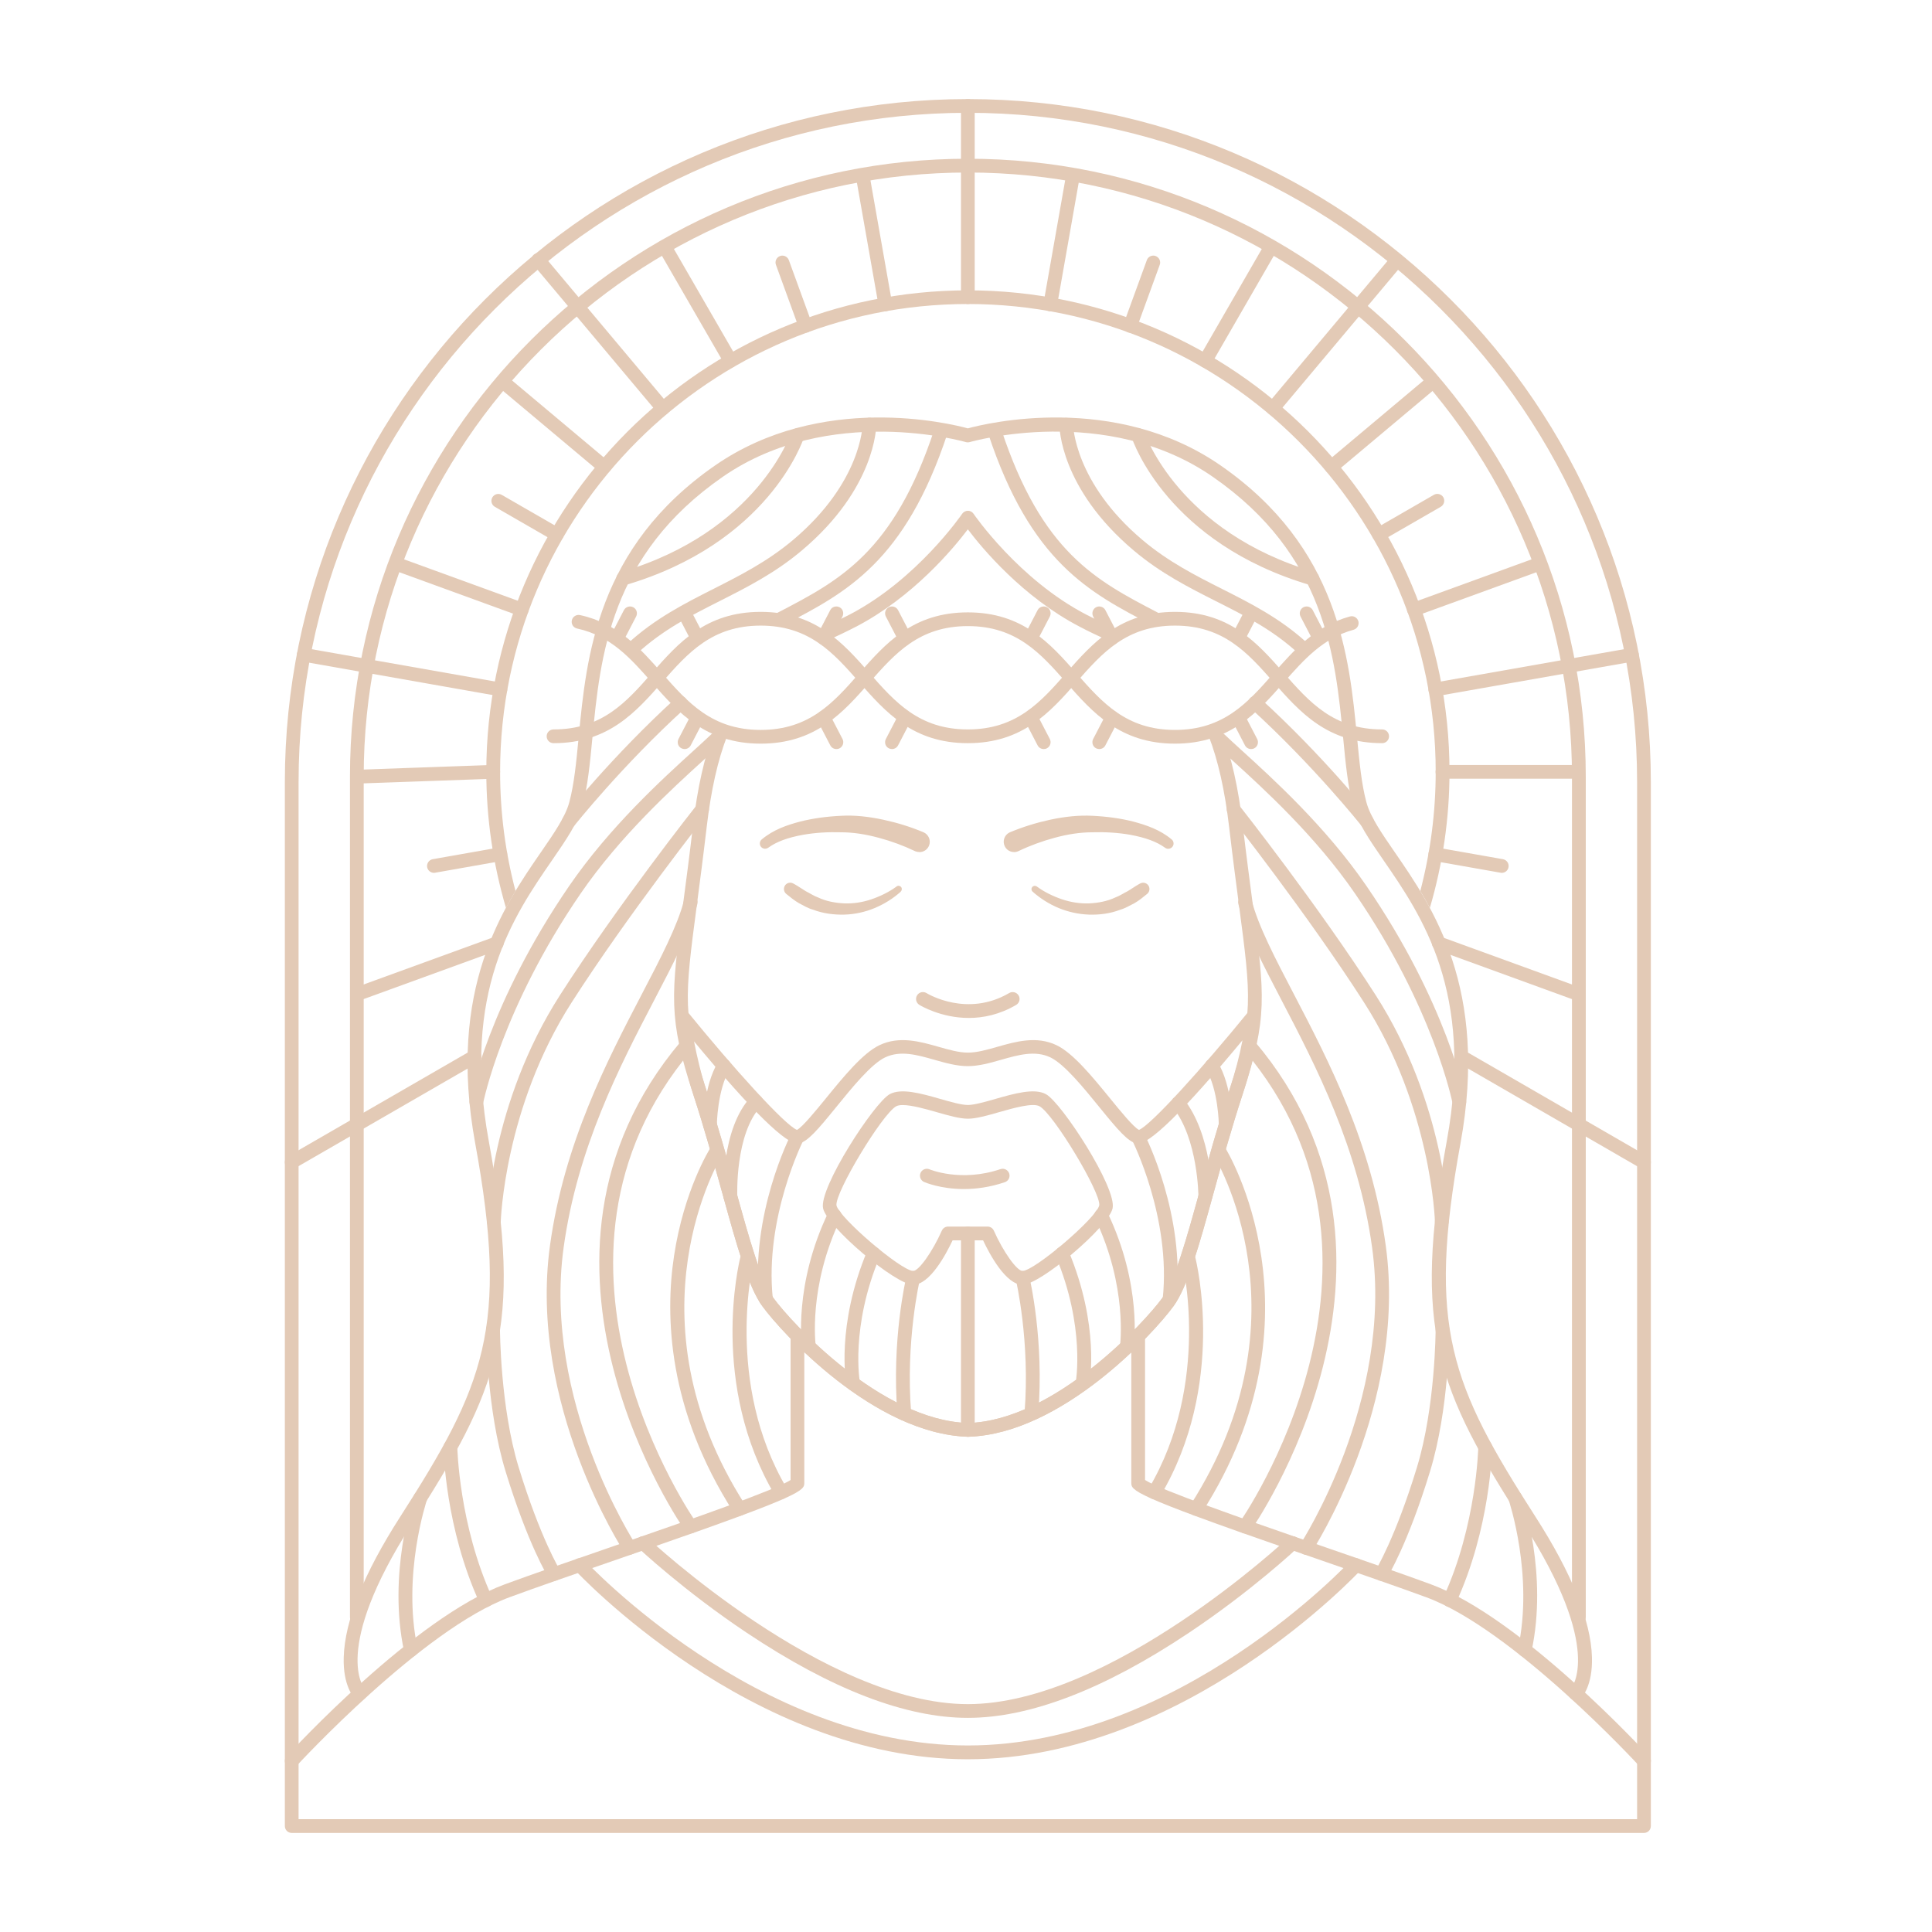 <svg xmlns="http://www.w3.org/2000/svg" width="160" height="160" viewBox="0 0 160 160" fill="none"><path d="M130.753 134.507C130.437 134.507 130.184 134.254 130.184 133.938V64.32C130.184 36.733 107.739 14.287 80.152 14.287C52.566 14.287 30.12 36.728 30.12 64.314V133.932C30.12 134.248 29.867 134.501 29.551 134.501C29.235 134.501 28.982 134.248 28.982 133.932V64.314C28.977 36.102 51.934 13.145 80.152 13.145C108.37 13.145 131.327 36.102 131.327 64.32V133.938C131.327 134.254 131.075 134.507 130.759 134.507H130.753Z" fill="#E3CAB6"></path><path d="M68.108 53.183C67.895 53.183 67.688 53.063 67.591 52.856C67.458 52.569 67.579 52.23 67.866 52.098L68.073 52C68.814 51.655 69.578 51.299 70.347 50.903C75.948 47.997 79.641 42.609 79.681 42.552C79.784 42.397 79.962 42.305 80.152 42.299C80.341 42.299 80.519 42.391 80.623 42.546C80.657 42.598 84.362 47.991 89.956 50.897C90.726 51.294 91.484 51.65 92.156 51.965C92.443 52.098 92.564 52.437 92.432 52.724C92.299 53.011 91.961 53.132 91.673 52.999C90.846 52.615 90.157 52.293 89.428 51.908C84.695 49.45 81.341 45.412 80.152 43.838C78.963 45.412 75.609 49.45 70.876 51.908C70.089 52.316 69.314 52.678 68.561 53.028L68.354 53.126C68.274 53.16 68.194 53.177 68.113 53.177L68.108 53.183Z" fill="#E3CAB6"></path><path d="M80.169 118.987C72.381 118.752 64.754 110.395 63.134 108.172C61.962 106.558 61.02 103.158 59.831 98.856C59.136 96.352 58.355 93.515 57.413 90.637C55.328 84.29 55.57 82.481 56.569 74.877C56.81 73.044 57.086 70.971 57.39 68.386C57.764 65.204 58.344 62.631 59.165 60.518C59.28 60.225 59.607 60.081 59.9 60.19C60.193 60.305 60.337 60.633 60.228 60.925C59.441 62.947 58.884 65.428 58.522 68.513C58.217 71.103 57.942 73.182 57.7 75.02C56.701 82.596 56.494 84.175 58.499 90.275C59.452 93.176 60.239 96.03 60.934 98.546C62.048 102.572 63.008 106.053 64.059 107.5C65.512 109.499 72.955 117.626 80.175 117.85C87.36 117.632 94.798 109.499 96.257 107.5C97.308 106.053 98.273 102.578 99.382 98.546C100.077 96.03 100.864 93.176 101.817 90.275C103.821 84.175 103.615 82.596 102.615 75.02C102.374 73.182 102.098 71.103 101.794 68.513C101.432 65.434 100.875 62.953 100.088 60.931C99.973 60.638 100.123 60.305 100.416 60.196C100.708 60.081 101.042 60.225 101.151 60.523C101.972 62.637 102.552 65.21 102.925 68.386C103.23 70.971 103.506 73.044 103.747 74.877C104.752 82.481 104.987 84.29 102.902 90.637C101.961 93.509 101.174 96.352 100.484 98.856C99.296 103.158 98.354 106.558 97.182 108.172C95.562 110.395 87.935 118.752 80.181 118.987H80.169Z" fill="#E3CAB6"></path><path d="M130.501 140.824C130.352 140.824 130.203 140.767 130.093 140.652C129.875 140.428 129.881 140.072 130.093 139.854C130.157 139.785 132.85 136.603 126.193 126.23C119.025 115.059 116.952 110.131 119.818 94.485C122.081 82.131 117.745 75.836 114.574 71.241C113.42 69.564 112.42 68.116 112.047 66.721C111.622 65.124 111.432 63.182 111.237 61.132C110.588 54.372 109.784 45.963 100.433 39.484C91.617 33.373 80.423 36.578 80.308 36.613C80.205 36.641 80.09 36.641 79.986 36.613C79.871 36.578 68.666 33.385 59.861 39.484C50.51 45.963 49.706 54.378 49.057 61.132C48.862 63.182 48.672 65.124 48.247 66.721C47.874 68.116 46.874 69.564 45.72 71.241C42.55 75.836 38.213 82.131 40.476 94.485C43.342 110.131 41.269 115.059 34.101 126.23C27.404 136.672 30.172 139.825 30.201 139.854C30.413 140.078 30.408 140.439 30.189 140.658C29.965 140.876 29.621 140.882 29.397 140.663C29.293 140.566 28.392 139.612 28.466 137.24C28.552 134.225 30.126 130.314 33.142 125.615C40.126 114.731 42.148 109.93 39.356 94.692C37.007 81.872 41.688 75.083 44.784 70.597C45.881 69.007 46.829 67.634 47.15 66.428C47.552 64.923 47.725 63.114 47.926 61.023C48.563 54.401 49.43 45.331 59.218 38.548C67.999 32.466 78.659 35.068 80.153 35.475C81.646 35.068 92.306 32.466 101.088 38.548C110.875 45.331 111.743 54.401 112.38 61.023C112.581 63.114 112.753 64.923 113.156 66.428C113.477 67.634 114.425 69.007 115.522 70.597C118.618 75.089 123.299 81.872 120.95 94.692C118.158 109.93 120.18 114.731 127.164 125.615C130.18 130.314 131.748 134.225 131.839 137.24C131.908 139.618 131.007 140.566 130.909 140.663C130.8 140.773 130.656 140.824 130.513 140.824H130.501Z" fill="#E3CAB6"></path><path d="M39.453 91.832C39.419 91.832 39.385 91.832 39.344 91.82C39.034 91.763 38.833 91.464 38.891 91.154C38.954 90.827 40.487 83.061 47.144 73.361C50.487 68.49 54.864 64.504 57.483 62.126C58.045 61.615 58.528 61.173 58.913 60.805C59.137 60.587 59.499 60.593 59.717 60.822C59.935 61.052 59.924 61.408 59.7 61.626C59.309 62 58.815 62.448 58.246 62.965C55.668 65.308 51.354 69.237 48.086 73.998C41.573 83.492 40.028 91.286 40.011 91.361C39.959 91.637 39.718 91.826 39.453 91.826V91.832Z" fill="#E3CAB6"></path><path d="M51.607 48.485C51.36 48.485 51.136 48.324 51.061 48.077C50.975 47.772 51.147 47.456 51.446 47.37C62.715 44.056 65.472 35.941 65.501 35.86C65.598 35.562 65.92 35.395 66.219 35.493C66.517 35.59 66.684 35.912 66.586 36.211C66.471 36.567 63.605 44.981 51.768 48.462C51.716 48.479 51.659 48.485 51.607 48.485Z" fill="#E3CAB6"></path><path d="M52.388 54.269C52.233 54.269 52.083 54.206 51.968 54.085C51.756 53.855 51.773 53.493 52.003 53.281C54.255 51.213 56.713 49.973 59.091 48.767C61.279 47.658 63.542 46.515 65.684 44.712C71.37 39.916 71.433 35.206 71.433 35.16C71.433 34.844 71.686 34.591 72.002 34.591C72.318 34.591 72.571 34.844 72.571 35.16C72.571 35.372 72.502 40.45 66.414 45.579C64.174 47.468 61.847 48.64 59.602 49.777C57.189 50.995 54.909 52.15 52.773 54.108C52.663 54.211 52.526 54.257 52.388 54.257V54.269Z" fill="#E3CAB6"></path><path d="M64.673 51.81C64.466 51.81 64.271 51.701 64.168 51.506C64.024 51.225 64.133 50.88 64.409 50.736C69.561 48.06 74.012 45.745 77.384 35.545C77.481 35.246 77.803 35.085 78.102 35.183C78.4 35.281 78.561 35.602 78.464 35.901C74.948 46.538 70.084 49.065 64.932 51.747C64.846 51.793 64.759 51.81 64.668 51.81H64.673Z" fill="#E3CAB6"></path><path d="M47.092 68.622C46.966 68.622 46.845 68.582 46.742 68.501C46.495 68.306 46.455 67.95 46.65 67.703C46.69 67.651 50.682 62.626 55.989 57.795C56.224 57.583 56.581 57.6 56.793 57.836C57.006 58.071 56.988 58.427 56.753 58.64C51.515 63.401 47.58 68.358 47.54 68.409C47.425 68.553 47.259 68.628 47.092 68.628V68.622Z" fill="#E3CAB6"></path><path d="M40.901 101.751H40.889C40.573 101.745 40.326 101.481 40.332 101.171C40.344 100.775 40.619 91.395 46.38 82.407C51.107 75.032 57.626 66.761 57.695 66.681C57.89 66.434 58.246 66.394 58.493 66.589C58.74 66.784 58.781 67.14 58.585 67.387C58.522 67.468 52.032 75.698 47.339 83.021C41.757 91.729 41.475 101.102 41.469 101.194C41.464 101.504 41.211 101.751 40.901 101.751Z" fill="#E3CAB6"></path><path d="M34.026 137.218C33.762 137.218 33.526 137.034 33.469 136.77C32.091 130.388 34.187 124.128 34.273 123.864C34.377 123.565 34.698 123.41 34.997 123.508C35.295 123.611 35.456 123.933 35.353 124.231C35.33 124.295 33.274 130.463 34.583 136.528C34.652 136.833 34.457 137.137 34.147 137.206C34.107 137.218 34.066 137.218 34.026 137.218Z" fill="#E3CAB6"></path><path d="M40.24 133.088C40.022 133.088 39.821 132.967 39.723 132.755C36.874 126.557 36.736 120.125 36.73 119.855C36.73 119.539 36.977 119.28 37.293 119.275C37.592 119.269 37.868 119.521 37.873 119.837C37.873 119.901 38.011 126.31 40.757 132.284C40.889 132.571 40.763 132.91 40.475 133.042C40.401 133.076 40.315 133.094 40.24 133.094V133.088Z" fill="#E3CAB6"></path><path d="M45.903 130.917C45.714 130.917 45.53 130.825 45.42 130.647C45.352 130.538 43.72 127.89 41.871 121.859C40.286 116.684 40.269 110.332 40.269 110.062C40.269 109.746 40.521 109.493 40.837 109.493C41.153 109.493 41.406 109.746 41.406 110.062C41.406 110.125 41.423 116.518 42.957 121.526C44.754 127.39 46.362 130.015 46.38 130.044C46.546 130.314 46.466 130.664 46.196 130.831C46.104 130.888 45.995 130.917 45.897 130.917H45.903Z" fill="#E3CAB6"></path><path d="M52.146 128.757C51.963 128.757 51.779 128.665 51.67 128.499C51.589 128.378 43.738 116.288 45.547 103.152C46.713 94.675 50.291 87.823 53.163 82.314C54.731 79.311 56.081 76.714 56.649 74.578C56.73 74.273 57.04 74.09 57.344 74.17C57.649 74.25 57.833 74.561 57.752 74.865C57.155 77.122 55.776 79.77 54.174 82.837C51.342 88.265 47.822 95.025 46.678 103.307C44.927 116.024 52.548 127.752 52.623 127.873C52.795 128.137 52.727 128.487 52.462 128.659C52.365 128.723 52.255 128.751 52.146 128.751V128.757Z" fill="#E3CAB6"></path><path d="M57.195 126.994C57.017 126.994 56.844 126.914 56.73 126.753C56.569 126.529 41.073 104.347 56.379 86.26C56.58 86.019 56.942 85.99 57.183 86.192C57.425 86.392 57.453 86.754 57.252 86.996C42.526 104.404 57.505 125.874 57.66 126.092C57.844 126.351 57.781 126.701 57.528 126.885C57.43 126.954 57.31 126.988 57.195 126.988V126.994Z" fill="#E3CAB6"></path><path d="M61.25 125.53C61.06 125.53 60.877 125.438 60.767 125.265C55.305 116.748 55.064 109 55.822 104.003C56.643 98.575 58.746 95.204 58.832 95.066C58.998 94.802 59.354 94.721 59.619 94.888C59.883 95.054 59.963 95.404 59.797 95.674C59.716 95.807 51.669 108.965 61.727 124.651C61.899 124.915 61.818 125.271 61.554 125.438C61.457 125.501 61.353 125.53 61.25 125.53Z" fill="#E3CAB6"></path><path d="M64.691 124.162C64.496 124.162 64.306 124.065 64.203 123.881C58.741 114.685 61.199 104.571 61.308 104.14C61.383 103.836 61.693 103.652 61.998 103.727C62.302 103.801 62.486 104.111 62.411 104.416C62.388 104.513 59.964 114.513 65.179 123.295C65.34 123.565 65.248 123.915 64.978 124.076C64.886 124.128 64.789 124.157 64.686 124.157L64.691 124.162Z" fill="#E3CAB6"></path><path d="M120.852 91.832C120.582 91.832 120.346 91.642 120.294 91.366C120.277 91.286 118.732 83.492 112.219 74.003C108.951 69.242 104.637 65.313 102.059 62.97C101.49 62.453 100.996 62.005 100.605 61.632C100.376 61.413 100.37 61.052 100.588 60.828C100.806 60.598 101.168 60.592 101.392 60.81C101.777 61.178 102.265 61.62 102.822 62.131C105.436 64.509 109.818 68.49 113.161 73.366C119.818 83.067 121.351 90.838 121.414 91.159C121.472 91.47 121.271 91.768 120.961 91.826C120.926 91.832 120.886 91.837 120.852 91.837V91.832Z" fill="#E3CAB6"></path><path d="M108.692 48.485C108.641 48.485 108.583 48.479 108.532 48.462C96.694 44.981 93.834 36.567 93.713 36.211C93.615 35.912 93.776 35.59 94.075 35.493C94.374 35.395 94.695 35.556 94.793 35.855C94.822 35.935 97.613 44.062 108.847 47.365C109.152 47.451 109.324 47.772 109.232 48.071C109.158 48.318 108.934 48.479 108.687 48.479L108.692 48.485Z" fill="#E3CAB6"></path><path d="M107.916 54.269C107.779 54.269 107.641 54.217 107.532 54.12C105.401 52.155 103.12 51.007 100.702 49.789C98.457 48.652 96.13 47.48 93.891 45.59C87.802 40.456 87.733 35.384 87.733 35.171C87.733 34.855 87.986 34.603 88.302 34.603C88.618 34.603 88.871 34.855 88.871 35.171C88.871 35.217 88.968 39.956 94.62 44.723C96.757 46.526 99.02 47.669 101.214 48.778C103.591 49.978 106.05 51.219 108.301 53.292C108.531 53.505 108.548 53.867 108.336 54.096C108.221 54.217 108.071 54.28 107.916 54.28V54.269Z" fill="#E3CAB6"></path><path d="M95.631 51.81C95.545 51.81 95.453 51.788 95.367 51.747C90.215 49.071 85.35 46.544 81.835 35.901C81.737 35.602 81.898 35.281 82.197 35.183C82.496 35.085 82.817 35.246 82.915 35.545C86.287 45.745 90.738 48.054 95.89 50.736C96.171 50.88 96.28 51.225 96.131 51.506C96.028 51.701 95.832 51.81 95.626 51.81H95.631Z" fill="#E3CAB6"></path><path d="M113.212 68.622C113.046 68.622 112.879 68.547 112.764 68.404C112.724 68.352 108.784 63.395 103.552 58.634C103.316 58.421 103.305 58.059 103.512 57.83C103.724 57.6 104.086 57.583 104.316 57.79C109.623 62.614 113.615 67.646 113.655 67.697C113.85 67.944 113.81 68.3 113.563 68.496C113.459 68.576 113.333 68.616 113.212 68.616V68.622Z" fill="#E3CAB6"></path><path d="M119.404 101.751C119.094 101.751 118.841 101.504 118.835 101.194C118.835 101.102 118.548 91.729 112.965 83.021C108.273 75.698 101.782 67.468 101.719 67.387C101.524 67.14 101.564 66.784 101.811 66.589C102.058 66.394 102.414 66.434 102.61 66.681C102.673 66.761 109.197 75.032 113.924 82.407C119.685 91.395 119.967 100.775 119.972 101.171C119.978 101.487 119.731 101.745 119.415 101.751H119.404Z" fill="#E3CAB6"></path><path d="M126.273 137.218C126.233 137.218 126.193 137.218 126.153 137.206C125.842 137.137 125.647 136.839 125.716 136.529C127.031 130.452 124.964 124.295 124.946 124.232C124.843 123.933 125.004 123.611 125.302 123.508C125.601 123.405 125.923 123.565 126.026 123.864C126.118 124.128 128.214 130.389 126.83 136.77C126.773 137.04 126.537 137.218 126.273 137.218Z" fill="#E3CAB6"></path><path d="M120.059 133.088C119.978 133.088 119.898 133.071 119.823 133.036C119.536 132.904 119.41 132.565 119.542 132.278C122.287 126.305 122.425 119.895 122.425 119.832C122.425 119.522 122.683 119.269 122.994 119.269H123.005C123.321 119.269 123.568 119.533 123.568 119.849C123.568 120.119 123.43 126.557 120.576 132.749C120.478 132.956 120.271 133.082 120.059 133.082V133.088Z" fill="#E3CAB6"></path><path d="M114.402 130.917C114.298 130.917 114.195 130.888 114.103 130.831C113.839 130.664 113.753 130.314 113.919 130.044C113.936 130.021 115.55 127.396 117.342 121.526C118.876 116.518 118.893 110.125 118.893 110.062C118.893 109.746 119.146 109.493 119.462 109.493C119.778 109.493 120.03 109.746 120.03 110.062C120.03 110.332 120.013 116.684 118.428 121.859C116.584 127.89 114.947 130.532 114.878 130.647C114.769 130.819 114.585 130.917 114.396 130.917H114.402Z" fill="#E3CAB6"></path><path d="M108.158 128.757C108.049 128.757 107.94 128.729 107.848 128.666C107.584 128.493 107.515 128.137 107.687 127.879C107.762 127.764 115.383 116.018 113.632 103.313C112.489 95.031 108.968 88.277 106.136 82.843C104.539 79.776 103.155 77.128 102.558 74.871C102.478 74.567 102.661 74.257 102.966 74.176C103.27 74.096 103.58 74.279 103.661 74.584C104.224 76.721 105.579 79.317 107.147 82.32C110.019 87.829 113.591 94.681 114.763 103.158C116.572 116.294 108.721 128.384 108.64 128.505C108.531 128.671 108.347 128.763 108.164 128.763L108.158 128.757Z" fill="#E3CAB6"></path><path d="M103.11 126.994C102.995 126.994 102.88 126.96 102.777 126.891C102.518 126.707 102.461 126.351 102.644 126.098C102.8 125.886 117.779 104.41 103.052 87.002C102.851 86.76 102.88 86.404 103.121 86.198C103.362 85.991 103.719 86.025 103.925 86.266C119.232 104.359 103.736 126.541 103.575 126.759C103.466 126.914 103.288 127 103.11 127V126.994Z" fill="#E3CAB6"></path><path d="M99.055 125.53C98.952 125.53 98.843 125.501 98.751 125.438C98.487 125.265 98.406 124.915 98.578 124.651C108.653 108.936 100.594 95.807 100.508 95.674C100.342 95.41 100.422 95.054 100.686 94.888C100.95 94.721 101.307 94.802 101.473 95.066C101.559 95.204 109.997 108.948 99.537 125.265C99.428 125.438 99.245 125.53 99.055 125.53Z" fill="#E3CAB6"></path><path d="M95.614 124.162C95.517 124.162 95.413 124.139 95.321 124.082C95.051 123.921 94.96 123.571 95.12 123.301C100.336 114.519 97.918 104.525 97.889 104.422C97.814 104.117 97.998 103.807 98.302 103.732C98.607 103.658 98.917 103.842 98.992 104.146C99.101 104.571 101.559 114.691 96.097 123.887C95.988 124.065 95.798 124.168 95.609 124.168L95.614 124.162Z" fill="#E3CAB6"></path><path d="M84.678 106.398C83.311 106.398 81.973 103.905 81.415 102.722H78.888C78.331 103.905 76.993 106.398 75.626 106.398C74.156 106.398 68.504 101.607 68.165 100.074C67.792 98.391 72.398 91.309 73.685 90.614C74.65 90.091 76.292 90.557 77.872 91.01C78.733 91.257 79.629 91.51 80.152 91.51C80.674 91.51 81.57 91.257 82.432 91.01C84.017 90.557 85.654 90.091 86.619 90.614C87.912 91.309 92.518 98.391 92.139 100.074C91.794 101.613 86.148 106.398 84.678 106.398ZM74.759 91.516C74.54 91.516 74.357 91.545 74.225 91.614C73.064 92.24 69.136 98.764 69.273 99.827C69.503 100.855 74.609 105.226 75.626 105.255C76.091 105.255 77.223 103.664 77.998 101.918C78.09 101.711 78.291 101.579 78.521 101.579H81.783C82.007 101.579 82.214 101.711 82.306 101.918C83.081 103.664 84.213 105.255 84.684 105.255C85.7 105.226 90.806 100.861 91.036 99.821C91.174 98.764 87.245 92.24 86.085 91.614C85.522 91.309 83.92 91.769 82.748 92.102C81.766 92.383 80.841 92.647 80.158 92.647C79.474 92.647 78.544 92.383 77.567 92.102C76.665 91.843 75.505 91.516 74.764 91.516H74.759Z" fill="#E3CAB6"></path><path d="M80.153 118.988C79.837 118.988 79.584 118.735 79.584 118.419V102.153C79.584 101.837 79.837 101.584 80.153 101.584C80.469 101.584 80.721 101.837 80.721 102.153V118.419C80.721 118.735 80.469 118.988 80.153 118.988Z" fill="#E3CAB6"></path><path d="M63.439 108.178C63.151 108.178 62.904 107.96 62.87 107.667C62.129 100.619 65.391 94.158 65.535 93.888C65.679 93.606 66.023 93.497 66.299 93.641C66.58 93.784 66.69 94.129 66.546 94.41C66.511 94.474 63.295 100.855 64.002 107.552C64.036 107.868 63.806 108.143 63.496 108.178C63.473 108.178 63.456 108.178 63.433 108.178H63.439Z" fill="#E3CAB6"></path><path d="M70.653 115.157C70.383 115.157 70.147 114.967 70.096 114.691C70.061 114.496 69.222 109.798 71.819 103.595C71.939 103.308 72.272 103.17 72.565 103.29C72.858 103.411 72.99 103.744 72.87 104.037C70.4 109.924 71.204 114.439 71.216 114.479C71.273 114.789 71.072 115.088 70.762 115.145C70.727 115.151 70.693 115.157 70.658 115.157H70.653Z" fill="#E3CAB6"></path><path d="M66.988 112.118C66.707 112.118 66.466 111.911 66.425 111.63C66.397 111.417 65.719 106.403 68.596 100.407C68.734 100.12 69.073 100.005 69.355 100.137C69.636 100.275 69.757 100.614 69.624 100.895C66.896 106.587 67.551 111.417 67.557 111.463C67.603 111.774 67.385 112.061 67.074 112.107C67.046 112.107 67.017 112.107 66.994 112.107L66.988 112.118Z" fill="#E3CAB6"></path><path d="M74.892 117.649C74.599 117.649 74.346 117.425 74.323 117.127C73.823 110.981 75.018 105.91 75.07 105.697C75.144 105.393 75.455 105.203 75.759 105.278C76.063 105.352 76.253 105.657 76.178 105.967C76.167 106.019 74.978 111.085 75.46 117.041C75.483 117.357 75.254 117.626 74.938 117.655C74.92 117.655 74.909 117.655 74.892 117.655V117.649Z" fill="#E3CAB6"></path><path d="M60.486 99.66C60.182 99.66 59.929 99.419 59.918 99.115C59.906 98.885 59.7 93.463 62.198 90.827C62.416 90.597 62.778 90.585 63.002 90.804C63.232 91.022 63.238 91.378 63.025 91.608C60.86 93.888 61.055 99.011 61.061 99.063C61.072 99.379 60.831 99.643 60.515 99.655C60.509 99.655 60.498 99.655 60.492 99.655L60.486 99.66Z" fill="#E3CAB6"></path><path d="M58.797 93.727C58.481 93.727 58.229 93.469 58.234 93.153C58.234 93.02 58.275 89.913 59.464 87.955C59.624 87.685 59.975 87.599 60.245 87.765C60.515 87.926 60.601 88.276 60.434 88.546C59.406 90.241 59.366 93.13 59.366 93.164C59.366 93.48 59.108 93.727 58.797 93.727Z" fill="#E3CAB6"></path><path d="M96.861 108.178C96.861 108.178 96.821 108.178 96.798 108.178C96.487 108.143 96.258 107.862 96.292 107.552C96.999 100.855 93.782 94.474 93.748 94.41C93.604 94.129 93.713 93.784 93.995 93.641C94.276 93.497 94.615 93.606 94.759 93.888C94.897 94.158 98.165 100.625 97.424 107.667C97.395 107.96 97.148 108.178 96.855 108.178H96.861Z" fill="#E3CAB6"></path><path d="M89.647 115.156C89.612 115.156 89.578 115.156 89.543 115.145C89.233 115.088 89.032 114.789 89.09 114.479C89.095 114.433 89.894 109.901 87.435 104.031C87.315 103.738 87.453 103.405 87.74 103.284C88.033 103.164 88.366 103.302 88.486 103.589C91.088 109.792 90.25 114.484 90.21 114.685C90.158 114.961 89.916 115.151 89.652 115.151L89.647 115.156Z" fill="#E3CAB6"></path><path d="M93.317 112.118C93.317 112.118 93.265 112.118 93.236 112.112C92.926 112.066 92.708 111.779 92.754 111.469C92.759 111.423 93.403 106.57 90.686 100.901C90.548 100.619 90.669 100.275 90.956 100.143C91.237 100.005 91.582 100.125 91.714 100.413C94.592 106.409 93.914 111.429 93.885 111.636C93.845 111.923 93.604 112.124 93.322 112.124L93.317 112.118Z" fill="#E3CAB6"></path><path d="M85.413 117.649C85.413 117.649 85.385 117.649 85.367 117.649C85.051 117.626 84.822 117.351 84.845 117.035C85.327 111.079 84.138 106.013 84.127 105.961C84.052 105.657 84.242 105.346 84.546 105.272C84.85 105.203 85.16 105.387 85.235 105.691C85.287 105.904 86.481 110.975 85.982 117.121C85.959 117.419 85.706 117.643 85.413 117.643V117.649Z" fill="#E3CAB6"></path><path d="M99.818 99.66C99.502 99.66 99.249 99.408 99.249 99.092C99.249 99.046 99.221 94.313 97.13 91.706C96.935 91.459 96.975 91.102 97.216 90.907C97.463 90.712 97.819 90.746 98.014 90.993C100.358 93.917 100.387 98.879 100.387 99.092C100.387 99.408 100.134 99.66 99.818 99.66Z" fill="#E3CAB6"></path><path d="M101.507 93.727C101.197 93.727 100.939 93.475 100.939 93.164C100.939 93.136 100.899 90.235 99.871 88.547C99.71 88.277 99.79 87.926 100.06 87.765C100.33 87.605 100.68 87.691 100.841 87.955C102.03 89.913 102.07 93.021 102.07 93.153C102.07 93.469 101.818 93.722 101.507 93.727Z" fill="#E3CAB6"></path><path d="M80.169 118.987C72.381 118.752 64.753 110.395 63.134 108.172C61.962 106.558 61.02 103.158 59.831 98.856C59.136 96.352 58.355 93.514 57.413 90.637C56.506 87.868 56 84.439 55.983 84.296C55.949 84.043 56.081 83.796 56.316 83.693C56.552 83.589 56.827 83.658 56.988 83.854C60.67 88.374 64.995 93.181 66 93.572C66.436 93.365 67.562 91.981 68.395 90.964C69.825 89.207 71.45 87.214 72.829 86.559C74.489 85.766 76.206 86.26 77.722 86.691C78.59 86.938 79.411 87.173 80.163 87.173C80.916 87.173 81.737 86.938 82.605 86.691C84.121 86.26 85.844 85.766 87.498 86.559C88.876 87.214 90.496 89.207 91.932 90.964C92.759 91.981 93.885 93.365 94.327 93.572C95.327 93.175 99.646 88.374 103.333 83.854C103.345 83.836 103.362 83.819 103.373 83.808C103.546 83.635 103.804 83.589 104.022 83.699C104.241 83.802 104.367 84.032 104.344 84.273C104.126 86.289 103.672 88.311 102.908 90.637C101.966 93.509 101.179 96.352 100.49 98.856C99.301 103.158 98.359 106.558 97.188 108.172C95.568 110.395 87.94 118.752 80.186 118.987H80.169ZM57.476 86.243C57.712 87.438 58.056 88.954 58.493 90.275C59.446 93.175 60.233 96.03 60.928 98.546C62.042 102.572 63.002 106.053 64.053 107.5C65.506 109.499 72.95 117.626 80.169 117.85C87.354 117.632 94.792 109.499 96.251 107.5C97.302 106.053 98.267 102.578 99.376 98.546C100.071 96.03 100.858 93.175 101.811 90.275C102.294 88.799 102.65 87.455 102.897 86.151C98.037 92.004 95.097 94.876 94.155 94.703C93.42 94.571 92.575 93.572 91.03 91.671C89.744 90.085 88.141 88.121 86.993 87.57C85.723 86.967 84.351 87.357 82.897 87.771C81.99 88.029 81.059 88.293 80.146 88.293C79.233 88.293 78.302 88.029 77.395 87.771C75.942 87.357 74.575 86.967 73.3 87.57C72.151 88.115 70.549 90.085 69.262 91.671C67.717 93.572 66.873 94.565 66.138 94.703C65.196 94.87 62.278 92.027 57.471 86.237L57.476 86.243Z" fill="#E3CAB6"></path><path d="M79.831 98.472C77.89 98.472 76.609 97.92 76.528 97.886C76.241 97.759 76.109 97.42 76.236 97.133C76.362 96.846 76.701 96.714 76.982 96.84C76.982 96.84 79.573 97.932 82.852 96.823C83.151 96.72 83.472 96.881 83.576 97.179C83.679 97.478 83.518 97.799 83.22 97.903C81.968 98.328 80.813 98.472 79.825 98.472H79.831Z" fill="#E3CAB6"></path><path d="M63.26 69.731C64.168 68.967 65.248 68.599 66.339 68.306C67.436 68.03 68.562 67.892 69.687 67.841C70.83 67.778 71.979 67.921 73.088 68.162C74.208 68.404 75.276 68.731 76.356 69.179C76.649 69.3 76.787 69.633 76.66 69.926C76.54 70.219 76.206 70.356 75.913 70.23C75.908 70.23 75.896 70.224 75.891 70.219L75.868 70.207C74.931 69.759 73.892 69.374 72.864 69.099C71.824 68.817 70.767 68.639 69.699 68.628C68.613 68.599 67.528 68.656 66.46 68.84C65.408 69.03 64.317 69.34 63.473 69.949L63.45 69.966C63.381 70.018 63.289 70 63.237 69.931C63.191 69.868 63.203 69.776 63.26 69.731Z" fill="#E3CAB6"></path><path d="M76.132 70.563C76.023 70.563 75.908 70.54 75.805 70.5C75.805 70.5 75.747 70.472 75.742 70.472C74.828 70.035 73.806 69.656 72.789 69.386C71.669 69.082 70.658 68.932 69.699 68.927C68.539 68.892 67.499 68.961 66.512 69.133C65.237 69.363 64.323 69.702 63.645 70.19C63.427 70.351 63.152 70.305 63.008 70.11C62.876 69.926 62.905 69.662 63.083 69.518C64.048 68.708 65.185 68.323 66.276 68.036C67.333 67.772 68.441 67.617 69.682 67.559C70.733 67.502 71.87 67.611 73.157 67.887C74.329 68.14 75.414 68.478 76.471 68.921C76.683 69.007 76.844 69.174 76.936 69.386C77.022 69.599 77.022 69.828 76.936 70.041C76.798 70.368 76.482 70.569 76.144 70.569L76.132 70.563ZM69.142 68.341C69.326 68.341 69.516 68.341 69.705 68.346C70.71 68.352 71.773 68.513 72.939 68.823C73.99 69.105 75.046 69.495 75.994 69.949C76.172 70.023 76.339 69.955 76.396 69.811C76.425 69.742 76.425 69.662 76.396 69.593C76.368 69.524 76.316 69.466 76.241 69.438C75.213 69.007 74.162 68.68 73.025 68.433C71.79 68.168 70.704 68.065 69.699 68.117C68.631 68.168 67.666 68.289 66.753 68.496C67.511 68.387 68.298 68.329 69.136 68.329L69.142 68.341Z" fill="#E3CAB6"></path><path d="M74.599 73.843C73.95 74.423 73.232 74.865 72.445 75.198C71.658 75.526 70.796 75.721 69.929 75.744C69.062 75.767 68.166 75.652 67.35 75.342C66.925 75.227 66.546 74.997 66.161 74.796C65.788 74.578 65.449 74.302 65.116 74.032C64.892 73.849 64.858 73.521 65.035 73.297C65.196 73.096 65.472 73.045 65.69 73.165L65.765 73.205C66.104 73.389 66.414 73.619 66.736 73.808C67.075 73.975 67.385 74.193 67.741 74.32C68.424 74.641 69.171 74.779 69.918 74.814C70.67 74.842 71.434 74.727 72.169 74.475C72.893 74.228 73.622 73.877 74.231 73.429L74.248 73.412C74.369 73.32 74.541 73.349 74.633 73.47C74.719 73.585 74.696 73.745 74.593 73.837L74.599 73.843Z" fill="#E3CAB6"></path><path d="M80.233 84.302C77.924 84.302 76.241 83.279 76.132 83.216C75.868 83.05 75.782 82.699 75.948 82.429C76.115 82.159 76.465 82.079 76.735 82.246C76.868 82.326 80.107 84.267 83.576 82.24C83.846 82.079 84.196 82.171 84.357 82.441C84.518 82.711 84.426 83.061 84.156 83.222C82.772 84.032 81.422 84.302 80.233 84.302Z" fill="#E3CAB6"></path><path d="M96.642 69.954C95.798 69.346 94.707 69.036 93.655 68.846C92.587 68.662 91.502 68.605 90.416 68.633C89.348 68.639 88.291 68.823 87.251 69.105C86.223 69.38 85.184 69.765 84.247 70.213L84.23 70.225C83.949 70.362 83.604 70.242 83.472 69.954C83.334 69.673 83.455 69.329 83.742 69.196C83.748 69.196 83.759 69.191 83.771 69.185C84.85 68.737 85.919 68.409 87.039 68.168C88.147 67.933 89.296 67.789 90.439 67.847C91.565 67.898 92.691 68.042 93.787 68.312C94.879 68.605 95.959 68.972 96.866 69.736C96.929 69.788 96.941 69.886 96.883 69.949C96.832 70.012 96.746 70.018 96.682 69.972L96.659 69.954H96.642Z" fill="#E3CAB6"></path><path d="M83.978 70.563C83.88 70.563 83.788 70.546 83.696 70.517C83.478 70.443 83.306 70.288 83.208 70.081C83.001 69.656 83.185 69.139 83.61 68.938C84.713 68.478 85.799 68.14 86.965 67.887C88.251 67.611 89.388 67.508 90.439 67.559C91.68 67.617 92.788 67.772 93.84 68.036C94.931 68.329 96.068 68.708 97.033 69.518C97.125 69.593 97.177 69.696 97.188 69.817C97.2 69.932 97.165 70.046 97.085 70.138C96.935 70.311 96.677 70.345 96.493 70.213L96.47 70.196C95.792 69.708 94.879 69.369 93.598 69.133C92.61 68.961 91.571 68.892 90.416 68.927C89.451 68.932 88.435 69.082 87.321 69.386C86.304 69.662 85.282 70.035 84.363 70.477C84.231 70.54 84.098 70.569 83.966 70.569L83.978 70.563ZM89.894 68.117C89.038 68.117 88.113 68.226 87.085 68.444C85.948 68.691 84.897 69.018 83.869 69.449C83.714 69.524 83.656 69.69 83.725 69.834C83.794 69.978 83.961 70.035 84.104 69.966C85.069 69.501 86.126 69.116 87.177 68.829C88.343 68.513 89.4 68.358 90.416 68.352C91.467 68.323 92.438 68.375 93.357 68.513C92.45 68.312 91.479 68.186 90.416 68.134C90.244 68.122 90.072 68.122 89.899 68.122L89.894 68.117Z" fill="#E3CAB6"></path><path d="M85.884 73.429C86.493 73.877 87.222 74.228 87.946 74.475C88.676 74.722 89.445 74.842 90.198 74.814C90.95 74.779 91.697 74.641 92.374 74.32C92.725 74.193 93.041 73.975 93.38 73.808C93.707 73.619 94.011 73.389 94.35 73.205L94.425 73.165C94.678 73.027 94.999 73.125 95.132 73.378C95.252 73.602 95.189 73.877 94.999 74.032C94.666 74.302 94.333 74.578 93.954 74.796C93.564 74.992 93.19 75.221 92.765 75.342C91.95 75.658 91.053 75.773 90.186 75.744C89.313 75.715 88.457 75.52 87.671 75.198C86.878 74.865 86.166 74.417 85.517 73.843C85.402 73.74 85.39 73.567 85.494 73.452C85.591 73.343 85.746 73.332 85.861 73.412L85.884 73.429Z" fill="#E3CAB6"></path><path d="M107.039 128.367C106.975 128.367 106.912 128.355 106.849 128.338C93.69 123.778 93.69 123.444 93.69 122.778V110.625C93.69 110.309 93.943 110.056 94.259 110.056C94.575 110.056 94.828 110.309 94.828 110.625V122.566C95.994 123.364 103.816 126.075 107.222 127.258C107.521 127.362 107.676 127.683 107.573 127.982C107.492 128.217 107.268 128.367 107.033 128.367H107.039Z" fill="#E3CAB6"></path><path d="M53.267 128.367C53.031 128.367 52.807 128.217 52.727 127.982C52.623 127.683 52.784 127.362 53.077 127.258C56.483 126.081 64.3 123.37 65.472 122.566V110.625C65.472 110.309 65.725 110.056 66.04 110.056C66.356 110.056 66.609 110.309 66.609 110.625V122.778C66.609 123.444 66.609 123.778 53.45 128.338C53.387 128.361 53.324 128.367 53.261 128.367H53.267Z" fill="#E3CAB6"></path><path d="M73.323 25.781C73.053 25.781 72.812 25.585 72.76 25.31L70.888 14.69C70.836 14.38 71.043 14.087 71.347 14.029C71.657 13.978 71.95 14.184 72.008 14.489L73.88 25.109C73.932 25.419 73.731 25.712 73.421 25.769C73.386 25.775 73.352 25.781 73.323 25.781Z" fill="#E3CAB6"></path><path d="M60.498 30.45C60.303 30.45 60.107 30.347 60.004 30.163L54.622 20.847C54.467 20.577 54.559 20.227 54.829 20.066C55.099 19.911 55.449 20.003 55.61 20.273L60.992 29.589C61.147 29.859 61.055 30.209 60.785 30.37C60.693 30.422 60.596 30.445 60.504 30.445L60.498 30.45Z" fill="#E3CAB6"></path><path d="M50.039 39.226C49.907 39.226 49.781 39.18 49.672 39.094L41.366 32.127C41.125 31.926 41.096 31.564 41.297 31.323C41.498 31.082 41.86 31.053 42.102 31.254L50.407 38.221C50.648 38.422 50.677 38.784 50.476 39.025C50.361 39.157 50.2 39.226 50.039 39.226Z" fill="#E3CAB6"></path><path d="M43.216 51.046C43.153 51.046 43.084 51.035 43.02 51.012L32.751 47.273C32.458 47.164 32.303 46.836 32.412 46.544C32.521 46.245 32.849 46.096 33.141 46.205L43.411 49.944C43.704 50.053 43.859 50.38 43.75 50.673C43.664 50.903 43.445 51.046 43.216 51.046Z" fill="#E3CAB6"></path><path d="M29.701 64.888C29.396 64.888 29.144 64.647 29.132 64.337C29.121 64.021 29.368 63.757 29.684 63.745L40.826 63.349C41.142 63.332 41.406 63.585 41.418 63.901C41.429 64.216 41.182 64.481 40.866 64.492L29.724 64.888C29.724 64.888 29.712 64.888 29.701 64.888Z" fill="#E3CAB6"></path><path d="M29.701 82.854C29.465 82.854 29.247 82.711 29.167 82.481C29.058 82.188 29.213 81.861 29.506 81.752L40.947 77.588C41.24 77.478 41.567 77.633 41.676 77.926C41.785 78.219 41.63 78.547 41.337 78.656L29.896 82.82C29.833 82.843 29.764 82.854 29.701 82.854Z" fill="#E3CAB6"></path><path d="M130.61 82.86C130.547 82.86 130.478 82.849 130.414 82.826L118.962 78.656C118.669 78.547 118.514 78.219 118.623 77.927C118.732 77.628 119.059 77.478 119.352 77.588L130.805 81.757C131.098 81.867 131.253 82.194 131.144 82.487C131.058 82.717 130.84 82.86 130.61 82.86Z" fill="#E3CAB6"></path><path d="M130.615 64.492H119.455C119.139 64.492 118.887 64.239 118.887 63.923C118.887 63.608 119.139 63.355 119.455 63.355H130.615C130.931 63.355 131.184 63.608 131.184 63.923C131.184 64.239 130.931 64.492 130.615 64.492Z" fill="#E3CAB6"></path><path d="M117.09 51.046C116.86 51.046 116.636 50.903 116.556 50.673C116.446 50.38 116.601 50.053 116.894 49.943L127.279 46.164C127.572 46.055 127.899 46.21 128.008 46.503C128.117 46.796 127.962 47.123 127.669 47.233L117.285 51.012C117.222 51.035 117.153 51.046 117.09 51.046Z" fill="#E3CAB6"></path><path d="M110.266 39.226C110.105 39.226 109.945 39.157 109.83 39.025C109.629 38.784 109.657 38.422 109.899 38.221L118.192 31.26C118.434 31.059 118.795 31.087 118.996 31.328C119.197 31.57 119.169 31.932 118.928 32.133L110.634 39.094C110.525 39.186 110.398 39.226 110.266 39.226Z" fill="#E3CAB6"></path><path d="M99.807 30.45C99.71 30.45 99.612 30.427 99.526 30.376C99.256 30.221 99.158 29.87 99.319 29.595L104.701 20.267C104.856 19.991 105.206 19.899 105.482 20.06C105.752 20.215 105.85 20.566 105.689 20.841L100.307 30.169C100.204 30.353 100.008 30.456 99.813 30.456L99.807 30.45Z" fill="#E3CAB6"></path><path d="M86.976 25.78C86.941 25.78 86.913 25.78 86.878 25.769C86.568 25.711 86.361 25.418 86.419 25.108L88.291 14.488C88.349 14.178 88.636 13.971 88.952 14.029C89.262 14.086 89.469 14.379 89.411 14.689L87.539 25.309C87.493 25.585 87.252 25.78 86.976 25.78Z" fill="#E3CAB6"></path><path d="M80.153 25.183C79.837 25.183 79.584 24.93 79.584 24.614V8.774C79.584 8.458 79.837 8.205 80.153 8.205C80.469 8.205 80.721 8.458 80.721 8.774V24.614C80.721 24.93 80.469 25.183 80.153 25.183Z" fill="#E3CAB6"></path><path d="M66.706 27.555C66.477 27.555 66.253 27.412 66.172 27.182L64.26 21.932C64.15 21.639 64.306 21.312 64.599 21.203C64.891 21.094 65.219 21.249 65.328 21.542L67.24 26.791C67.35 27.084 67.195 27.412 66.902 27.521C66.838 27.544 66.77 27.555 66.706 27.555Z" fill="#E3CAB6"></path><path d="M54.886 34.379C54.726 34.379 54.565 34.31 54.45 34.178L44.14 21.892C43.939 21.651 43.968 21.289 44.209 21.088C44.45 20.887 44.812 20.916 45.013 21.157L55.323 33.443C55.524 33.684 55.495 34.045 55.254 34.247C55.145 34.339 55.019 34.379 54.886 34.379Z" fill="#E3CAB6"></path><path d="M46.11 44.838C46.012 44.838 45.915 44.815 45.823 44.763L40.981 41.972C40.711 41.817 40.613 41.466 40.774 41.191C40.929 40.921 41.28 40.823 41.555 40.984L46.397 43.775C46.667 43.93 46.765 44.281 46.604 44.556C46.501 44.74 46.305 44.844 46.11 44.844V44.838Z" fill="#E3CAB6"></path><path d="M41.441 57.669C41.406 57.669 41.377 57.669 41.343 57.657L25.054 54.785C24.744 54.728 24.537 54.435 24.595 54.125C24.646 53.815 24.945 53.608 25.255 53.665L41.544 56.537C41.854 56.595 42.061 56.888 42.003 57.198C41.957 57.473 41.716 57.669 41.441 57.669Z" fill="#E3CAB6"></path><path d="M35.938 72.286C35.668 72.286 35.427 72.091 35.375 71.815C35.323 71.505 35.53 71.212 35.835 71.155L41.337 70.184C41.647 70.132 41.94 70.339 41.998 70.644C42.049 70.954 41.842 71.247 41.538 71.304L36.036 72.275C36.001 72.281 35.967 72.286 35.938 72.286Z" fill="#E3CAB6"></path><path d="M24.158 96.817C23.963 96.817 23.768 96.714 23.664 96.53C23.509 96.26 23.601 95.91 23.871 95.749L39.005 87.013C39.275 86.858 39.626 86.95 39.786 87.22C39.941 87.49 39.85 87.84 39.58 88.001L24.445 96.737C24.353 96.788 24.256 96.811 24.164 96.811L24.158 96.817Z" fill="#E3CAB6"></path><path d="M136.141 96.817C136.043 96.817 135.946 96.794 135.859 96.743L120.725 88.001C120.455 87.846 120.357 87.495 120.518 87.22C120.673 86.95 121.024 86.852 121.299 87.013L136.434 95.755C136.704 95.91 136.801 96.26 136.641 96.536C136.537 96.72 136.342 96.823 136.147 96.823L136.141 96.817Z" fill="#E3CAB6"></path><path d="M124.366 72.287C124.331 72.287 124.303 72.287 124.268 72.275L118.766 71.304C118.456 71.247 118.249 70.954 118.306 70.644C118.358 70.334 118.657 70.127 118.967 70.184L124.469 71.155C124.779 71.213 124.986 71.505 124.929 71.816C124.883 72.091 124.642 72.287 124.366 72.287Z" fill="#E3CAB6"></path><path d="M118.864 57.669C118.594 57.669 118.353 57.474 118.301 57.198C118.249 56.888 118.45 56.595 118.761 56.537L135.049 53.666C135.36 53.608 135.652 53.821 135.71 54.125C135.762 54.435 135.561 54.728 135.25 54.786L118.962 57.657C118.927 57.663 118.893 57.669 118.864 57.669Z" fill="#E3CAB6"></path><path d="M114.195 44.838C114 44.838 113.805 44.734 113.701 44.551C113.546 44.281 113.638 43.93 113.908 43.77L118.75 40.978C119.02 40.823 119.37 40.915 119.531 41.185C119.686 41.455 119.594 41.805 119.324 41.966L114.482 44.757C114.391 44.809 114.293 44.832 114.195 44.832V44.838Z" fill="#E3CAB6"></path><path d="M105.419 34.379C105.286 34.379 105.16 34.333 105.051 34.247C104.81 34.045 104.781 33.684 104.982 33.443L115.114 21.364C115.315 21.122 115.677 21.094 115.918 21.295C116.159 21.496 116.188 21.858 115.987 22.099L105.855 34.178C105.74 34.31 105.579 34.379 105.419 34.379Z" fill="#E3CAB6"></path><path d="M93.599 27.555C93.535 27.555 93.466 27.544 93.403 27.521C93.11 27.412 92.955 27.084 93.064 26.791L94.977 21.542C95.086 21.243 95.413 21.094 95.706 21.203C95.999 21.312 96.154 21.639 96.045 21.932L94.133 27.182C94.046 27.412 93.828 27.555 93.599 27.555Z" fill="#E3CAB6"></path><path d="M114.465 61.546C109.921 61.546 107.653 58.973 105.459 56.486C103.339 54.085 101.34 51.81 97.308 51.81C93.276 51.81 91.278 54.079 89.158 56.486C86.964 58.973 84.701 61.546 80.152 61.546C75.603 61.546 73.34 58.973 71.146 56.486C69.027 54.079 67.028 51.81 62.996 51.81C58.964 51.81 56.965 54.079 54.846 56.486C52.652 58.973 50.389 61.546 45.84 61.546C45.524 61.546 45.272 61.293 45.272 60.977C45.272 60.661 45.524 60.408 45.84 60.408C49.872 60.408 51.871 58.14 53.99 55.733C56.184 53.246 58.447 50.673 62.996 50.673C67.545 50.673 69.808 53.246 72.002 55.733C74.121 58.14 76.12 60.408 80.152 60.408C84.184 60.408 86.183 58.14 88.302 55.733C90.496 53.246 92.76 50.673 97.308 50.673C101.857 50.673 104.12 53.246 106.314 55.733C108.434 58.14 110.433 60.408 114.465 60.408C114.78 60.408 115.033 60.661 115.033 60.977C115.033 61.293 114.78 61.546 114.465 61.546Z" fill="#E3CAB6"></path><path d="M68.206 53.396C68.119 53.396 68.028 53.373 67.941 53.332C67.66 53.189 67.557 52.844 67.7 52.563L68.757 50.529C68.901 50.248 69.245 50.145 69.527 50.288C69.808 50.432 69.911 50.776 69.768 51.058L68.711 53.091C68.608 53.286 68.412 53.396 68.206 53.396Z" fill="#E3CAB6"></path><path d="M57.752 53.395C57.546 53.395 57.35 53.286 57.247 53.091L56.19 51.058C56.047 50.776 56.156 50.432 56.431 50.288C56.713 50.145 57.058 50.254 57.201 50.529L58.258 52.563C58.402 52.844 58.292 53.189 58.017 53.332C57.931 53.378 57.844 53.395 57.752 53.395Z" fill="#E3CAB6"></path><path d="M85.379 53.395C85.293 53.395 85.201 53.373 85.115 53.332C84.834 53.189 84.73 52.844 84.874 52.563L85.931 50.529C86.074 50.254 86.419 50.145 86.7 50.288C86.982 50.432 87.085 50.776 86.942 51.058L85.885 53.091C85.781 53.286 85.586 53.395 85.379 53.395Z" fill="#E3CAB6"></path><path d="M74.925 53.395C74.719 53.395 74.523 53.286 74.42 53.091L73.363 51.058C73.219 50.776 73.329 50.432 73.604 50.288C73.886 50.145 74.23 50.254 74.374 50.529L75.431 52.563C75.574 52.844 75.465 53.189 75.19 53.332C75.103 53.378 75.017 53.395 74.925 53.395Z" fill="#E3CAB6"></path><path d="M51.119 53.395C51.032 53.395 50.941 53.373 50.855 53.332C50.573 53.189 50.47 52.844 50.613 52.563L51.67 50.529C51.814 50.254 52.158 50.145 52.44 50.288C52.721 50.432 52.825 50.776 52.681 51.058L51.624 53.091C51.521 53.286 51.325 53.395 51.119 53.395Z" fill="#E3CAB6"></path><path d="M102.546 53.395C102.46 53.395 102.368 53.373 102.282 53.332C102.001 53.189 101.897 52.844 102.041 52.563L103.098 50.529C103.241 50.254 103.586 50.145 103.867 50.288C104.149 50.432 104.252 50.776 104.109 51.058L103.052 53.091C102.948 53.286 102.753 53.395 102.546 53.395Z" fill="#E3CAB6"></path><path d="M92.093 53.395C91.887 53.395 91.691 53.286 91.588 53.091L90.531 51.058C90.388 50.776 90.497 50.432 90.772 50.288C91.054 50.145 91.398 50.254 91.542 50.529L92.599 52.563C92.742 52.844 92.633 53.189 92.358 53.332C92.271 53.378 92.185 53.395 92.093 53.395Z" fill="#E3CAB6"></path><path d="M109.266 53.395C109.059 53.395 108.864 53.286 108.761 53.091L107.704 51.058C107.56 50.776 107.669 50.432 107.945 50.288C108.227 50.145 108.571 50.254 108.715 50.529L109.772 52.563C109.915 52.844 109.806 53.189 109.53 53.332C109.444 53.378 109.358 53.395 109.266 53.395Z" fill="#E3CAB6"></path><path d="M97.309 61.586C92.765 61.586 90.497 59.013 88.303 56.526C86.183 54.12 84.184 51.851 80.153 51.851C76.121 51.851 74.122 54.12 72.002 56.526C69.808 59.013 67.545 61.586 62.996 61.586C58.447 61.586 56.184 59.013 53.99 56.526C52.239 54.533 50.579 52.655 47.793 52.052C47.483 51.983 47.288 51.684 47.357 51.374C47.425 51.064 47.73 50.874 48.034 50.938C51.188 51.621 53.048 53.729 54.846 55.774C56.966 58.175 58.964 60.449 62.996 60.449C67.028 60.449 69.027 58.18 71.147 55.774C73.341 53.287 75.604 50.714 80.153 50.714C84.701 50.714 86.964 53.287 89.159 55.774C91.278 58.18 93.277 60.449 97.309 60.449C101.341 60.449 103.339 58.18 105.459 55.774C107.165 53.838 108.928 51.839 111.794 51.053C112.098 50.966 112.409 51.15 112.495 51.455C112.575 51.759 112.397 52.069 112.093 52.155C109.554 52.85 107.98 54.636 106.309 56.526C104.115 59.013 101.852 61.586 97.303 61.586H97.309Z" fill="#E3CAB6"></path><path d="M69.268 62.034C69.061 62.034 68.866 61.925 68.763 61.73L67.706 59.697C67.562 59.415 67.671 59.071 67.947 58.927C68.229 58.783 68.573 58.893 68.717 59.168L69.774 61.202C69.917 61.483 69.808 61.828 69.532 61.971C69.446 62.017 69.36 62.034 69.268 62.034Z" fill="#E3CAB6"></path><path d="M56.696 62.034C56.61 62.034 56.518 62.011 56.432 61.971C56.15 61.827 56.047 61.482 56.19 61.201L57.247 59.168C57.391 58.886 57.735 58.783 58.017 58.926C58.298 59.07 58.402 59.415 58.258 59.696L57.201 61.729C57.098 61.925 56.903 62.034 56.696 62.034Z" fill="#E3CAB6"></path><path d="M86.436 62.034C86.229 62.034 86.034 61.925 85.931 61.73L84.874 59.697C84.73 59.415 84.839 59.071 85.115 58.927C85.397 58.783 85.741 58.893 85.885 59.168L86.942 61.202C87.085 61.483 86.976 61.828 86.7 61.971C86.614 62.017 86.528 62.034 86.436 62.034Z" fill="#E3CAB6"></path><path d="M73.869 62.034C73.782 62.034 73.691 62.011 73.605 61.971C73.323 61.827 73.22 61.482 73.363 61.201L74.42 59.168C74.564 58.886 74.908 58.783 75.19 58.926C75.471 59.07 75.575 59.415 75.431 59.696L74.374 61.729C74.271 61.925 74.075 62.034 73.869 62.034Z" fill="#E3CAB6"></path><path d="M103.61 62.034C103.403 62.034 103.208 61.925 103.105 61.73L102.048 59.697C101.904 59.415 102.013 59.071 102.289 58.927C102.57 58.783 102.915 58.893 103.059 59.168L104.115 61.202C104.259 61.483 104.15 61.828 103.874 61.971C103.788 62.017 103.702 62.034 103.61 62.034Z" fill="#E3CAB6"></path><path d="M91.037 62.034C90.951 62.034 90.859 62.011 90.772 61.971C90.491 61.827 90.388 61.482 90.531 61.201L91.588 59.168C91.732 58.886 92.076 58.783 92.358 58.926C92.639 59.07 92.743 59.415 92.599 59.696L91.542 61.729C91.439 61.925 91.243 62.034 91.037 62.034Z" fill="#E3CAB6"></path><path d="M42.693 73.791C41.842 70.569 41.417 67.255 41.417 63.918C41.417 42.557 58.797 25.177 80.158 25.177C101.518 25.177 118.898 42.557 118.898 63.918C118.898 67.255 118.468 70.569 117.623 73.791C117.888 74.233 118.157 74.699 118.416 75.187C119.49 71.528 120.041 67.737 120.041 63.924C120.041 41.937 102.15 24.046 80.164 24.046C58.177 24.046 40.274 41.931 40.274 63.924C40.274 67.743 40.826 71.528 41.9 75.187C42.158 74.704 42.422 74.239 42.693 73.791Z" fill="#E3CAB6"></path><path d="M136.146 146.401C135.991 146.401 135.836 146.338 135.727 146.218C135.624 146.103 125.314 134.926 118.1 132.272C115.866 131.451 112.816 130.394 109.588 129.28L106.854 128.332C106.555 128.229 106.4 127.901 106.504 127.608C106.607 127.31 106.929 127.155 107.227 127.258L109.961 128.206C113.195 129.32 116.251 130.377 118.496 131.204C125.969 133.949 136.141 144.983 136.571 145.448C136.784 145.678 136.767 146.04 136.537 146.252C136.428 146.35 136.29 146.401 136.152 146.401H136.146Z" fill="#E3CAB6"></path><path d="M24.158 146.401C24.02 146.401 23.883 146.35 23.773 146.252C23.544 146.04 23.526 145.678 23.739 145.448C24.17 144.983 34.336 133.949 41.814 131.204C44.06 130.377 47.115 129.32 50.349 128.206L53.083 127.258C53.382 127.155 53.703 127.31 53.807 127.608C53.91 127.907 53.749 128.229 53.456 128.332L50.722 129.28C47.495 130.394 44.445 131.445 42.21 132.272C34.991 134.926 24.687 146.109 24.583 146.218C24.468 146.338 24.319 146.401 24.164 146.401H24.158Z" fill="#E3CAB6"></path><path d="M80.152 142.266C75 142.266 68.843 139.894 61.842 135.219C56.661 131.761 52.916 128.246 52.876 128.212C52.646 127.994 52.635 127.638 52.853 127.408C53.071 127.178 53.427 127.167 53.657 127.385C53.801 127.523 68.378 141.129 80.152 141.129C91.927 141.129 106.498 127.523 106.648 127.385C106.877 127.167 107.239 127.178 107.452 127.408C107.67 127.638 107.658 127.999 107.429 128.212C107.394 128.246 103.649 131.761 98.463 135.219C91.462 139.894 85.299 142.266 80.152 142.266Z" fill="#E3CAB6"></path><path d="M80.153 145.695C62.193 145.695 47.73 130.159 47.587 129.998C47.374 129.768 47.391 129.406 47.621 129.194C47.851 128.981 48.213 128.998 48.425 129.228C48.569 129.383 62.704 144.552 80.153 144.552C97.602 144.552 111.737 129.377 111.88 129.228C112.093 128.998 112.455 128.981 112.685 129.194C112.914 129.406 112.932 129.768 112.719 129.998C112.575 130.153 98.113 145.695 80.153 145.695Z" fill="#E3CAB6"></path><path d="M136.147 151.795H24.159C23.843 151.795 23.59 151.542 23.59 151.226V64.768C23.59 33.58 48.965 8.205 80.153 8.205C111.34 8.205 136.716 33.58 136.716 64.768V151.226C136.716 151.542 136.463 151.795 136.147 151.795ZM24.733 150.658H135.578V64.768C135.573 34.206 110.714 9.342 80.153 9.342C49.591 9.342 24.727 34.206 24.727 64.768V150.658H24.733Z" fill="#E3CAB6"></path></svg>